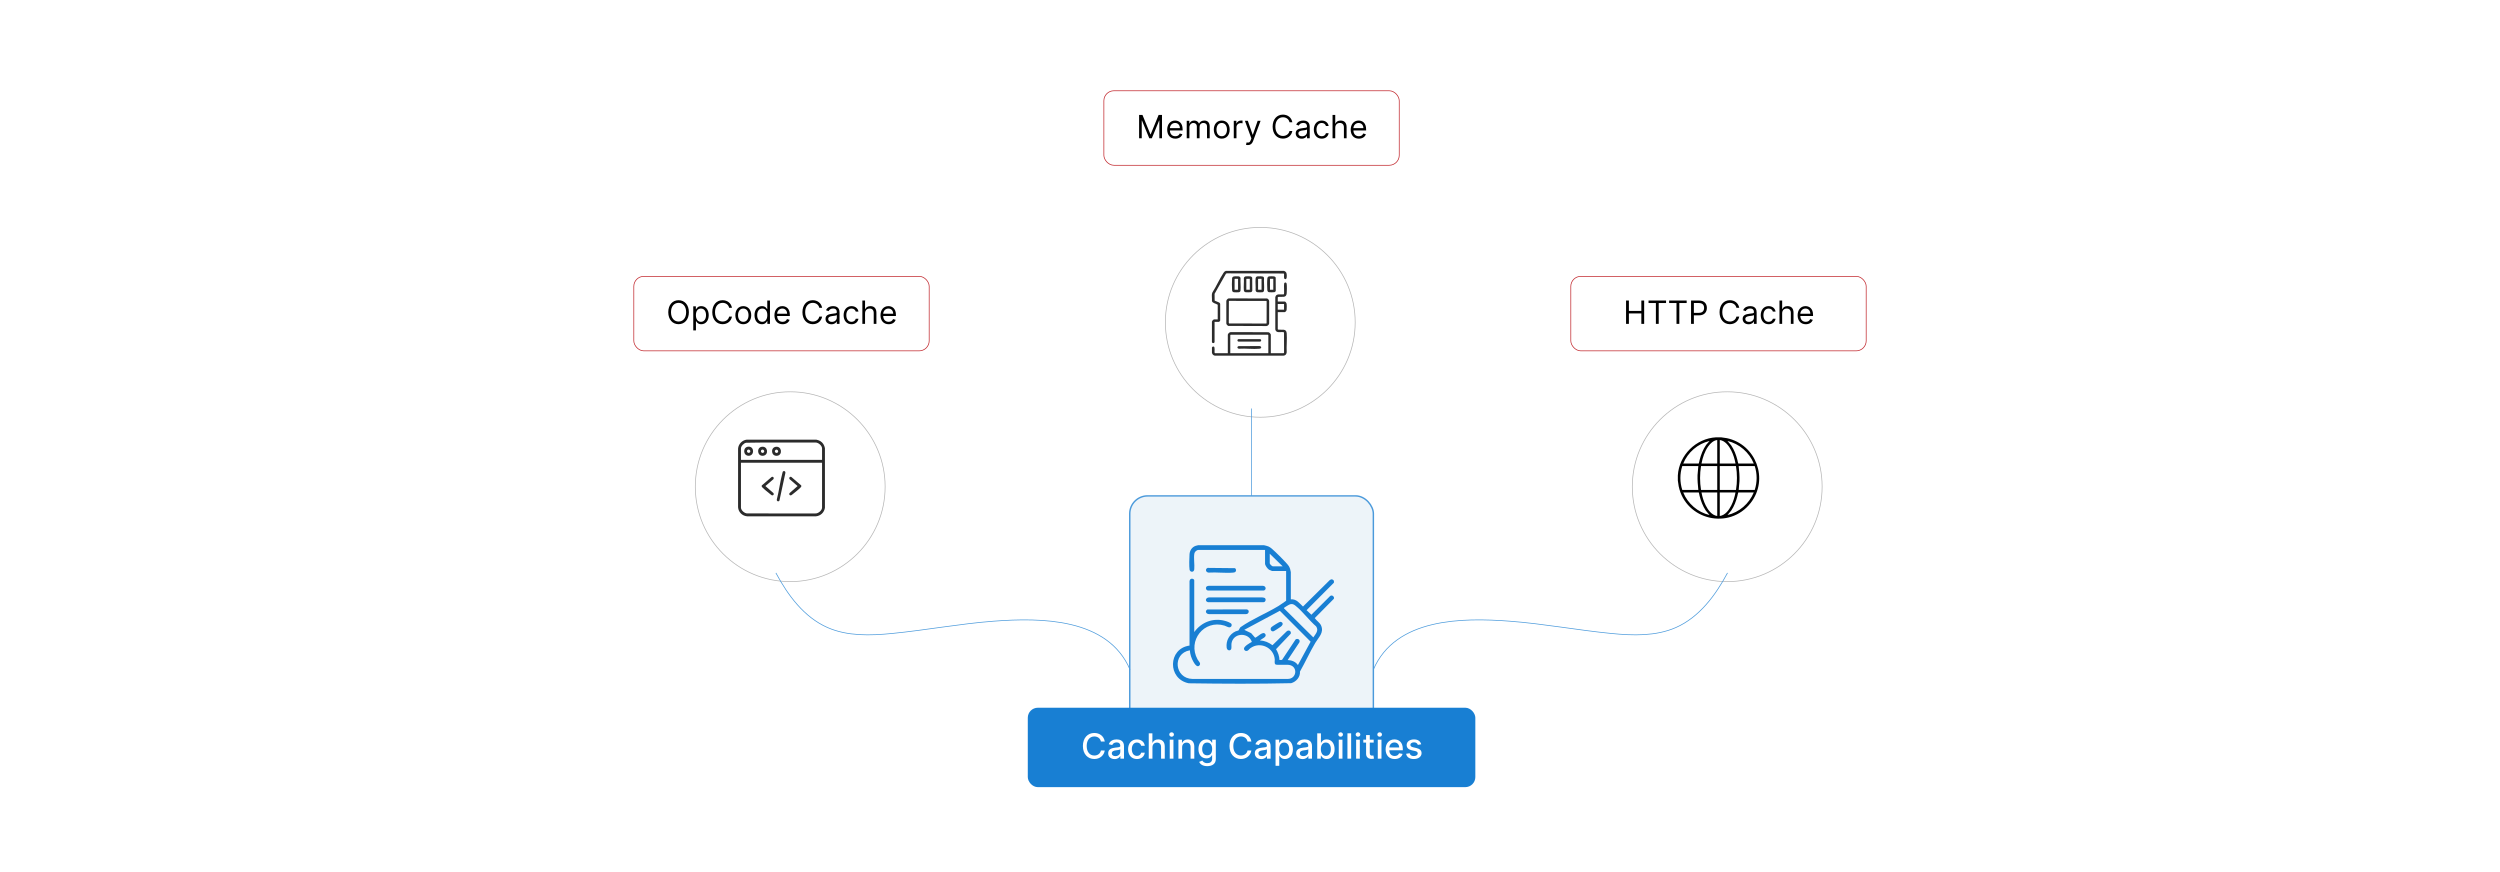 <?xml version="1.0" encoding="UTF-8"?>
<svg id="Layer_1" data-name="Layer 1" xmlns="http://www.w3.org/2000/svg" xmlns:xlink="http://www.w3.org/1999/xlink" viewBox="0 0 860 300">
  <defs>
    <filter id="drop-shadow-1" x="385.76" y="62.68" width="96" height="96.48" filterUnits="userSpaceOnUse">
      <feOffset dx="3" dy="3"/>
      <feGaussianBlur result="blur" stdDeviation="5"/>
      <feFlood flood-color="#000" flood-opacity=".05"/>
      <feComposite in2="blur" operator="in"/>
      <feComposite in="SourceGraphic"/>
    </filter>
    <filter id="drop-shadow-2" x="546.08" y="119.32" width="96.48" height="96.48" filterUnits="userSpaceOnUse">
      <feOffset dx="3" dy="3"/>
      <feGaussianBlur result="blur-2" stdDeviation="5"/>
      <feFlood flood-color="#000" flood-opacity=".05"/>
      <feComposite in2="blur-2" operator="in"/>
      <feComposite in="SourceGraphic"/>
    </filter>
    <filter id="drop-shadow-3" x="224" y="119.32" width="96" height="96.48" filterUnits="userSpaceOnUse">
      <feOffset dx="3" dy="3"/>
      <feGaussianBlur result="blur-3" stdDeviation="5"/>
      <feFlood flood-color="#000" flood-opacity=".05"/>
      <feComposite in2="blur-3" operator="in"/>
      <feComposite in="SourceGraphic"/>
    </filter>
  </defs>
  <rect y="0" width="860" height="300" fill="#fff"/>
  <g>
    <g>
      <rect x="388.636" y="170.588" width="83.801" height="92.37" rx="6.135" ry="6.135" fill="#edf4f9" stroke="#4b9adb" stroke-miterlimit="10" stroke-width=".5"/>
      <g>
        <path d="M434.847,187.56c.516.146.971.195,1.48.414.412.177.776.438,1.119.721,1.114.921,5.286,5.006,5.932,6.08.372.619.557,1.33.667,2.038l.001,9.358c1.952-.171,2.935,1.31,4.183,2.48l9.185-9.081c.63-.456.972-.376,1.461.216v.649l-9.414,9.467,1.661,1.561,6.503-6.49c.564-.306.935-.035,1.251.438v.541l-6.594,6.669c.598.926,1.721,1.513,2.178,2.561,1.077,2.469-.868,4.054-1.99,5.951-1.875,3.168-3.458,6.665-5.276,9.873.139,1.877-1.286,3.521-3.032,4.002-11.709.286-23.505.212-35.224.037-7.369-1.443-7.206-11.938.258-12.973l-.002-22.128c.15-1.351,1.626-.876,1.626-.322v17.799c2.469-3.404,6.48-4.983,10.607-3.841.503.139,2.062.648,2.226,1.129.192.566-.171,1.099-.763,1.101-.436.001-1.19-.459-1.677-.608-7.016-2.143-12.816,5.168-9.257,11.634.338.614,1.235,1.308.708,2.003-.785,1.035-1.743-.535-2.104-1.148-.697-1.184-1.176-2.625-1.254-3.995-6.136,1.081-5.291,9.742.916,9.851l32.696 0c3.235.058,3.682-4.447.398-4.844-.845-.102-4.123.129-4.523-.131-.515-.334-.226-1.223-.277-1.78-.368-4.088-5.105-6.261-8.421-3.793-.506.377-.704.992-1.47.922-.37-.034-.727-.44-.701-.814.056-.809,2.013-1.955,2.71-2.287-1.019-3.175-5.823-3.294-6.874-.043-.268.83-.08,1.427-.165,2.217-.109,1.008-1.483.984-1.626-.216-.284-2.384.912-4.585,3.068-5.594.243-.114.916-.248,1.02-.333.134-.108.445-.933.679-1.107,4.073-2.835,8.802-4.721,13.058-7.287.901-.544,1.754-1.222,2.633-1.804v-10.225h-4.816c-.068,0-.941-.372-1.065-.45-.526-.332-1.371-1.475-1.371-2.092v-4.707h-22.891c-.641,0-1.327.625-1.435,1.27-.266,1.581.131,3.735-.021,5.389-.109,1.187-1.476,1.027-1.622.097-.169-1.07-.101-4.141-.01-5.3.104-1.314.844-2.431,2.108-2.87l.819-.21h22.729ZM441.232,194.809l-4.438-4.328v3.3c0,.256.771,1.028,1.028,1.028h3.409ZM444.019,207.818c-.432.07-1.204.543-1.587.795-.168.111-.803.454-.763.632l10.112,10.016c.784-1.19,1.974-2.318.971-3.78-2.412-2.058-4.646-5.162-7.081-7.095-.508-.404-.969-.679-1.652-.569ZM442.964,227.051c1.391.073,2.711.548,3.518,1.73l4.373-8.043-10.594-10.622-12.232,6.551,2.371,1.144,1.369,1.567c.867-.235,2.674-2.378,3.454-1.303.791,1.091-1.286,1.616-1.783,2.269,1.602.026,3.033.672,4.294,1.609l4.852-4.745c.693-.656,1.69-.169,1.434.785l-5.062,5.326c.692,1.132,1.121,2.399,1.194,3.733l.865-.052,4.684-7.056c.765-.453,1.667.155,1.292,1.021l-4.028,6.088Z" fill="#187fd3"/>
        <path d="M415.07,201.764c.145-.146.559-.251.776-.252l18.624.003c1.218.145,1.128,1.513.219,1.631l-19.057-.003c-.71.003-1.036-.901-.562-1.379Z" fill="#187fd3"/>
        <path d="M435.144,205.765c.452.421.199,1.333-.454,1.384h-19.168c-1.198-.359-.682-1.66.434-1.633l18.3-0c.224.019.736.108.888.249Z" fill="#187fd3"/>
        <path d="M415.333,209.655l13.509-.024c1.132.131.836,1.658-.219,1.625h-12.771c-.96-.065-1.445-1.036-.519-1.601Z" fill="#187fd3"/>
        <path d="M424.967,196.726c-.159.16-.548.232-.776.253-2.681.243-5.729-.196-8.45-.003-.969-.113-1.25-1.225-.319-1.623l9.421.098c.412.301.483.915.125,1.275Z" fill="#187fd3"/>
        <path d="M440.989,214.097c.556.515.084,1.114-.371,1.468-.317.247-2.255,1.521-2.523,1.595-.828.227-1.355-.811-.689-1.452.297-.286,2.705-1.804,3.015-1.807.113-.001.489.123.568.197Z" fill="#187fd3"/>
      </g>
    </g>
    <g>
      <rect x="353.56" y="243.459" width="153.953" height="27.317" rx="3.455" ry="3.455" fill="#187fd3"/>
      <g>
        <path d="M378.713,255.096c-.217-1.128-1.149-1.754-2.261-1.754-1.502,0-2.627,1.162-2.627,3.278,0,2.133,1.128,3.278,2.623,3.278,1.103,0,2.039-.613,2.265-1.728l1.328.004c-.285,1.724-1.685,2.925-3.602,2.925-2.265,0-3.921-1.69-3.921-4.479s1.665-4.479,3.921-4.479c1.843,0,3.304,1.09,3.602,2.955h-1.328Z" fill="#fff"/>
        <path d="M381.217,259.131c0-1.486,1.269-1.809,2.507-1.954,1.175-.136,1.652-.127,1.652-.592v-.03c0-.741-.421-1.17-1.243-1.17-.856,0-1.333.447-1.52.911l-1.196-.273c.425-1.192,1.515-1.669,2.699-1.669,1.039,0,2.538.379,2.538,2.282v4.342h-1.243v-.894h-.051c-.243.49-.852,1.039-1.933,1.039-1.243,0-2.209-.707-2.209-1.992ZM385.38,258.621v-.843c-.183.183-1.163.294-1.575.349-.737.098-1.341.341-1.341,1.022,0,.63.519.954,1.239.954,1.06,0,1.678-.707,1.678-1.481Z" fill="#fff"/>
        <path d="M388.06,257.739c0-1.997,1.192-3.384,3.035-3.384,1.486,0,2.563.877,2.699,2.197h-1.239c-.136-.613-.63-1.124-1.439-1.124-1.065,0-1.771.881-1.771,2.282,0,1.426.694,2.324,1.771,2.324.728,0,1.277-.417,1.439-1.123h1.239c-.141,1.273-1.141,2.201-2.687,2.201-1.898,0-3.048-1.4-3.048-3.372Z" fill="#fff"/>
        <path d="M396.441,260.979h-1.273v-8.719h1.256v3.244h.081c.307-.707.919-1.149,1.937-1.149,1.345,0,2.239.835,2.239,2.465v4.159h-1.273v-4.006c0-.958-.523-1.516-1.4-1.516-.907,0-1.567.596-1.567,1.639v3.882Z" fill="#fff"/>
        <path d="M402.229,252.673c0-.417.362-.762.805-.762.439,0,.805.345.805.762,0,.417-.366.758-.805.758-.443,0-.805-.341-.805-.758ZM402.391,254.44h1.273v6.539h-1.273v-6.539Z" fill="#fff"/>
        <path d="M406.651,260.979h-1.273v-6.539h1.222v1.065h.081c.302-.694.945-1.149,1.929-1.149,1.337,0,2.227.847,2.227,2.465v4.159h-1.273v-4.006c0-.95-.523-1.516-1.388-1.516-.886,0-1.524.596-1.524,1.639v3.882Z" fill="#fff"/>
        <path d="M412.508,262.086l1.094-.451c.226.362.639.894,1.699.894.966,0,1.669-.447,1.669-1.456v-1.286h-.081c-.23.417-.694,1.094-1.895,1.094-1.545,0-2.733-1.111-2.733-3.197,0-2.082,1.163-3.329,2.742-3.329,1.218,0,1.669.741,1.895,1.145h.094v-1.06h1.247v6.684c0,1.669-1.286,2.431-2.95,2.431-1.562,0-2.435-.681-2.78-1.469ZM416.982,257.667c0-1.324-.596-2.231-1.707-2.231-1.149,0-1.728.975-1.728,2.231,0,1.286.592,2.158,1.728,2.158,1.099,0,1.707-.809,1.707-2.158Z" fill="#fff"/>
        <path d="M429.147,255.096c-.217-1.128-1.149-1.754-2.261-1.754-1.502,0-2.627,1.162-2.627,3.278,0,2.133,1.128,3.278,2.623,3.278,1.103,0,2.039-.613,2.265-1.728l1.328.004c-.285,1.724-1.685,2.925-3.602,2.925-2.265,0-3.921-1.69-3.921-4.479s1.665-4.479,3.921-4.479c1.843,0,3.304,1.09,3.602,2.955h-1.328Z" fill="#fff"/>
        <path d="M431.649,259.131c0-1.486,1.269-1.809,2.508-1.954,1.175-.136,1.651-.127,1.651-.592v-.03c0-.741-.421-1.17-1.242-1.17-.856,0-1.333.447-1.52.911l-1.196-.273c.426-1.192,1.516-1.669,2.699-1.669,1.039,0,2.537.379,2.537,2.282v4.342h-1.243v-.894h-.051c-.242.49-.852,1.039-1.933,1.039-1.243,0-2.21-.707-2.21-1.992ZM435.813,258.621v-.843c-.184.183-1.162.294-1.575.349-.736.098-1.341.341-1.341,1.022,0,.63.519.954,1.238.954,1.06,0,1.678-.707,1.678-1.481Z" fill="#fff"/>
        <path d="M438.787,254.44h1.243v1.06h.106c.226-.404.664-1.145,1.878-1.145,1.579,0,2.745,1.247,2.745,3.367,0,2.116-1.149,3.385-2.732,3.385-1.192,0-1.66-.728-1.891-1.145h-.076v3.47h-1.273v-8.991ZM441.742,260.021c1.137,0,1.732-1,1.732-2.312,0-1.298-.579-2.273-1.732-2.273-1.111,0-1.707.907-1.707,2.273,0,1.375.612,2.312,1.707,2.312Z" fill="#fff"/>
        <path d="M445.887,259.131c0-1.486,1.269-1.809,2.508-1.954,1.175-.136,1.651-.127,1.651-.592v-.03c0-.741-.421-1.17-1.242-1.17-.856,0-1.333.447-1.52.911l-1.196-.273c.426-1.192,1.516-1.669,2.699-1.669,1.039,0,2.537.379,2.537,2.282v4.342h-1.243v-.894h-.051c-.242.49-.852,1.039-1.933,1.039-1.243,0-2.21-.707-2.21-1.992ZM450.051,258.621v-.843c-.184.183-1.162.294-1.575.349-.736.098-1.341.341-1.341,1.022,0,.63.519.954,1.238.954,1.06,0,1.678-.707,1.678-1.481Z" fill="#fff"/>
        <path d="M453.127,252.26h1.272v3.24h.077c.226-.404.664-1.145,1.877-1.145,1.58,0,2.746,1.247,2.746,3.367,0,2.116-1.149,3.385-2.733,3.385-1.191,0-1.66-.728-1.89-1.145h-.106v1.018h-1.243v-8.719ZM456.081,260.021c1.137,0,1.733-1,1.733-2.312,0-1.298-.579-2.273-1.733-2.273-1.111,0-1.707.907-1.707,2.273,0,1.375.613,2.312,1.707,2.312Z" fill="#fff"/>
        <path d="M460.372,252.673c0-.417.361-.762.804-.762.44,0,.805.345.805.762,0,.417-.365.758-.805.758-.442,0-.804-.341-.804-.758ZM460.533,254.44h1.273v6.539h-1.273v-6.539Z" fill="#fff"/>
        <path d="M464.794,260.979h-1.273v-8.719h1.273v8.719Z" fill="#fff"/>
        <path d="M466.347,252.673c0-.417.361-.762.804-.762.44,0,.805.345.805.762,0,.417-.365.758-.805.758-.442,0-.804-.341-.804-.758ZM466.508,254.44h1.273v6.539h-1.273v-6.539Z" fill="#fff"/>
        <path d="M472.547,255.462h-1.341v3.597c0,.736.37.873.783.873.204,0,.361-.038.447-.055l.23,1.051c-.149.056-.422.132-.826.136-1.005.021-1.911-.553-1.907-1.741v-3.861h-.958v-1.022h.958v-1.567h1.273v1.567h1.341v1.022Z" fill="#fff"/>
        <path d="M473.795,252.673c0-.417.361-.762.805-.762.439,0,.804.345.804.762,0,.417-.365.758-.804.758-.443,0-.805-.341-.805-.758ZM473.956,254.44h1.273v6.539h-1.273v-6.539Z" fill="#fff"/>
        <path d="M476.649,257.752c0-2.009,1.201-3.397,3.023-3.397,1.481,0,2.894.924,2.894,3.287v.451h-4.648c.033,1.26.766,1.967,1.855,1.967.724,0,1.277-.315,1.507-.933l1.205.217c-.289,1.065-1.298,1.767-2.725,1.767-1.929,0-3.112-1.328-3.112-3.359ZM481.32,257.139c-.005-1-.651-1.733-1.64-1.733-1.034,0-1.707.805-1.758,1.733h3.397Z" fill="#fff"/>
        <path d="M487.738,256.241c-.148-.439-.515-.877-1.307-.877-.724,0-1.269.357-1.265.86-.004.443.307.685,1.026.856l1.039.238c1.2.277,1.788.847,1.788,1.771,0,1.184-1.095,2.022-2.674,2.022-1.469,0-2.431-.651-2.644-1.809l1.23-.188c.153.643.643.971,1.404.971.835,0,1.375-.396,1.375-.902,0-.409-.293-.69-.924-.83l-1.106-.243c-1.227-.273-1.788-.89-1.788-1.818,0-1.158,1.047-1.937,2.524-1.937,1.413,0,2.21.664,2.474,1.682l-1.154.204Z" fill="#fff"/>
      </g>
    </g>
    <g>
      <rect x="218.029" y="95.064" width="101.614" height="25.631" rx="3.455" ry="3.455" fill="#fff" stroke="#c1272d" stroke-miterlimit="10" stroke-width=".25"/>
      <g>
        <path d="M233.43,111.522c-2.055,0-3.545-1.585-3.545-4.125s1.49-4.125,3.545-4.125,3.545,1.585,3.545,4.125-1.49,4.125-3.545,4.125ZM233.43,104.18c-1.459,0-2.604,1.129-2.604,3.216s1.145,3.216,2.604,3.216,2.603-1.129,2.603-3.216-1.145-3.216-2.603-3.216Z"/>
        <path d="M238.481,105.388h.894v.957h.11c.204-.314.565-1.036,1.741-1.036,1.522,0,2.572,1.208,2.572,3.106,0,1.914-1.051,3.122-2.557,3.122-1.161,0-1.553-.722-1.757-1.051h-.079v3.184h-.925v-8.282ZM241.117,110.706c1.161,0,1.757-1.02,1.757-2.306,0-1.27-.581-2.259-1.757-2.259-1.129,0-1.726.91-1.726,2.259,0,1.365.612,2.306,1.726,2.306Z"/>
        <path d="M250.827,105.89c-.235-1.114-1.192-1.71-2.259-1.71-1.459,0-2.604,1.129-2.604,3.216s1.145,3.216,2.604,3.216c1.066,0,2.023-.596,2.259-1.71h.972c-.298,1.647-1.616,2.62-3.231,2.62-2.055,0-3.545-1.585-3.545-4.125s1.49-4.125,3.545-4.125c1.615,0,2.933.973,3.231,2.62h-.972Z"/>
        <path d="M252.961,108.431c0-1.882,1.098-3.122,2.729-3.122s2.729,1.239,2.729,3.122c0,1.867-1.098,3.106-2.729,3.106s-2.729-1.239-2.729-3.106ZM257.494,108.431c0-1.208-.565-2.29-1.804-2.29s-1.804,1.083-1.804,2.29.565,2.274,1.804,2.274,1.804-1.066,1.804-2.274Z"/>
        <path d="M259.55,108.415c0-1.898,1.051-3.106,2.572-3.106,1.176,0,1.537.722,1.741,1.036h.078v-2.965h.926v8.031h-.894v-.925h-.11c-.204.329-.596,1.051-1.757,1.051-1.506,0-2.557-1.208-2.557-3.122ZM263.957,108.4c0-1.349-.596-2.259-1.726-2.259-1.176,0-1.757.988-1.757,2.259,0,1.286.596,2.306,1.757,2.306,1.114,0,1.726-.941,1.726-2.306Z"/>
        <path d="M266.405,108.447c0-1.851,1.082-3.137,2.713-3.137,1.255,0,2.588.769,2.588,3.012v.393h-4.373c.043,1.29.792,1.992,1.878,1.992.726,0,1.27-.314,1.506-.941l.894.251c-.282.91-1.176,1.522-2.4,1.522-1.741,0-2.808-1.239-2.808-3.09ZM270.766,107.914c0-1.02-.643-1.772-1.647-1.772-1.059,0-1.722.835-1.784,1.772h3.431Z"/>
        <path d="M281.841,105.89c-.235-1.114-1.192-1.71-2.259-1.71-1.458,0-2.603,1.129-2.603,3.216s1.145,3.216,2.603,3.216c1.067,0,2.024-.596,2.259-1.71h.973c-.298,1.647-1.616,2.62-3.231,2.62-2.055,0-3.545-1.585-3.545-4.125s1.49-4.125,3.545-4.125c1.616,0,2.934.973,3.231,2.62h-.973Z"/>
        <path d="M283.976,109.702c0-1.38,1.219-1.627,2.337-1.772,1.098-.141,1.553-.102,1.553-.549v-.031c0-.773-.419-1.224-1.27-1.224-.882,0-1.364.471-1.568.91l-.878-.314c.471-1.098,1.506-1.412,2.416-1.412.769,0,2.228.22,2.228,2.133v3.969h-.926v-.816h-.047c-.188.393-.737.957-1.788.957-1.145,0-2.055-.674-2.055-1.851ZM287.865,109.231v-.847c-.157.188-1.208.298-1.6.345-.722.094-1.365.314-1.365,1.02,0,.643.533.973,1.27.973,1.098,0,1.694-.737,1.694-1.49Z"/>
        <path d="M290.203,108.431c0-1.835,1.083-3.122,2.714-3.122,1.27,0,2.228.753,2.384,1.882h-.925c-.141-.549-.627-1.051-1.443-1.051-1.082,0-1.804.894-1.804,2.259,0,1.396.706,2.306,1.804,2.306.722,0,1.27-.392,1.443-1.051h.925c-.157,1.067-1.035,1.882-2.369,1.882-1.694,0-2.729-1.302-2.729-3.106Z"/>
        <path d="M297.576,111.412h-.925v-8.031h.925v2.949h.079c.282-.623.823-1.02,1.772-1.02,1.231,0,2.055.726,2.055,2.274v3.828h-.925v-3.765c0-.957-.525-1.506-1.396-1.506-.914,0-1.585.596-1.585,1.647v3.623Z"/>
        <path d="M302.894,108.447c0-1.851,1.083-3.137,2.714-3.137,1.255,0,2.588.769,2.588,3.012v.393h-4.373c.043,1.29.792,1.992,1.878,1.992.726,0,1.27-.314,1.506-.941l.894.251c-.282.91-1.176,1.522-2.4,1.522-1.741,0-2.808-1.239-2.808-3.09ZM307.255,107.914c0-1.02-.643-1.772-1.647-1.772-1.059,0-1.722.835-1.784,1.772h3.431Z"/>
      </g>
    </g>
    <g>
      <rect x="379.729" y="31.224" width="101.614" height="25.631" rx="3.455" ry="3.455" fill="#fff" stroke="#c1272d" stroke-miterlimit="10" stroke-width=".25"/>
      <g>
        <path d="M393.012,39.541l2.729,6.667h.094l2.729-6.667h1.161v8.031h-.91v-6.102h-.078l-2.51,6.102h-.878l-2.51-6.102h-.079v6.102h-.91v-8.031h1.161Z"/>
        <path d="M401.515,44.607c0-1.851,1.083-3.137,2.714-3.137,1.255,0,2.588.769,2.588,3.012v.393h-4.373c.043,1.29.792,1.992,1.878,1.992.726,0,1.27-.314,1.506-.941l.894.251c-.282.91-1.176,1.522-2.4,1.522-1.741,0-2.808-1.239-2.808-3.09ZM405.875,44.074c0-1.02-.643-1.772-1.647-1.772-1.059,0-1.722.835-1.784,1.772h3.431Z"/>
        <path d="M408.229,41.548h.894v.941h.079c.251-.643.831-1.02,1.615-1.02.792,0,1.318.377,1.616,1.02h.063c.31-.623.941-1.02,1.804-1.02,1.075,0,1.835.655,1.835,2.071v4.031h-.926v-4.031c0-.89-.565-1.239-1.223-1.239-.847,0-1.333.573-1.333,1.349v3.921h-.941v-4.125c0-.686-.49-1.145-1.192-1.145-.722,0-1.365.624-1.365,1.506v3.765h-.925v-6.023Z"/>
        <path d="M417.548,44.591c0-1.882,1.098-3.122,2.729-3.122s2.729,1.239,2.729,3.122c0,1.867-1.098,3.106-2.729,3.106s-2.729-1.239-2.729-3.106ZM422.081,44.591c0-1.208-.565-2.29-1.804-2.29s-1.804,1.083-1.804,2.29.565,2.274,1.804,2.274,1.804-1.066,1.804-2.274Z"/>
        <path d="M424.419,41.548h.894v.91h.062c.22-.596.847-1.004,1.569-1.004.137,0,.38.008.486.016v.941c-.063-.016-.318-.063-.565-.063-.878,0-1.522.596-1.522,1.412v3.812h-.925v-6.023Z"/>
        <path d="M428.607,49.799l.235-.816c.674.173,1.102.086,1.427-.815l.204-.565-2.228-6.055h1.004l1.663,4.8h.063l1.663-4.8h1.004l-2.588,6.996c-.345.925-.926,1.365-1.773,1.365-.314,0-.58-.063-.674-.11Z"/>
        <path d="M443.589,42.05c-.235-1.114-1.192-1.71-2.259-1.71-1.459,0-2.604,1.129-2.604,3.216s1.145,3.216,2.604,3.216c1.066,0,2.023-.596,2.259-1.71h.973c-.299,1.647-1.616,2.62-3.231,2.62-2.055,0-3.545-1.585-3.545-4.125s1.49-4.125,3.545-4.125c1.615,0,2.933.973,3.231,2.62h-.973Z"/>
        <path d="M445.723,45.862c0-1.38,1.22-1.627,2.338-1.772,1.098-.141,1.553-.102,1.553-.549v-.031c0-.773-.42-1.224-1.27-1.224-.883,0-1.365.471-1.569.91l-.878-.314c.471-1.098,1.506-1.412,2.416-1.412.769,0,2.227.22,2.227,2.133v3.969h-.925v-.816h-.047c-.189.393-.737.957-1.789.957-1.145,0-2.055-.674-2.055-1.851ZM449.613,45.392v-.847c-.157.188-1.208.298-1.601.345-.722.094-1.364.314-1.364,1.02,0,.643.533.973,1.27.973,1.098,0,1.694-.737,1.694-1.49Z"/>
        <path d="M451.95,44.591c0-1.835,1.083-3.122,2.714-3.122,1.27,0,2.228.753,2.385,1.882h-.926c-.142-.549-.628-1.051-1.443-1.051-1.082,0-1.804.894-1.804,2.259,0,1.396.706,2.306,1.804,2.306.722,0,1.27-.392,1.443-1.051h.926c-.157,1.067-1.036,1.882-2.369,1.882-1.694,0-2.729-1.302-2.729-3.106Z"/>
        <path d="M459.324,47.572h-.926v-8.031h.926v2.949h.078c.283-.623.824-1.02,1.772-1.02,1.231,0,2.056.726,2.056,2.274v3.828h-.926v-3.765c0-.957-.525-1.506-1.397-1.506-.913,0-1.584.596-1.584,1.647v3.623Z"/>
        <path d="M464.642,44.607c0-1.851,1.083-3.137,2.714-3.137,1.255,0,2.588.769,2.588,3.012v.393h-4.372c.043,1.29.792,1.992,1.878,1.992.726,0,1.272-.314,1.506-.941l.894.251c-.282.91-1.177,1.522-2.4,1.522-1.74,0-2.808-1.239-2.808-3.09ZM469.003,44.074c0-1.02-.644-1.772-1.647-1.772-1.059,0-1.722.835-1.784,1.772h3.432Z"/>
      </g>
    </g>
    <g>
      <rect x="540.357" y="95.064" width="101.614" height="25.631" rx="3.455" ry="3.455" fill="#fff" stroke="#c1272d" stroke-miterlimit="10" stroke-width=".25"/>
      <g>
        <path d="M559.366,103.38h.973v3.577h4.282v-3.577h.973v8.031h-.973v-3.592h-4.282v3.592h-.973v-8.031Z"/>
        <path d="M567.1,103.38h6.023v.863h-2.525v7.168h-.973v-7.168h-2.525v-.863Z"/>
        <path d="M574.19,103.38h6.023v.863h-2.525v7.168h-.973v-7.168h-2.525v-.863Z"/>
        <path d="M581.721,103.38h2.714c1.886,0,2.729,1.122,2.729,2.541s-.844,2.557-2.714,2.557h-1.757v2.933h-.973v-8.031ZM584.419,107.616c1.29,0,1.788-.73,1.788-1.694,0-.964-.498-1.678-1.804-1.678h-1.71v3.373h1.726Z"/>
        <path d="M597.33,105.89c-.235-1.114-1.192-1.71-2.259-1.71-1.459,0-2.604,1.129-2.604,3.216s1.145,3.216,2.604,3.216c1.066,0,2.023-.596,2.259-1.71h.973c-.299,1.647-1.616,2.62-3.231,2.62-2.055,0-3.545-1.585-3.545-4.125s1.49-4.125,3.545-4.125c1.615,0,2.933.973,3.231,2.62h-.973Z"/>
        <path d="M599.464,109.702c0-1.38,1.22-1.627,2.338-1.772,1.098-.141,1.553-.102,1.553-.549v-.031c0-.773-.42-1.224-1.27-1.224-.883,0-1.365.471-1.569.91l-.878-.314c.471-1.098,1.506-1.412,2.416-1.412.769,0,2.227.22,2.227,2.133v3.969h-.925v-.816h-.047c-.189.393-.737.957-1.789.957-1.145,0-2.055-.674-2.055-1.851ZM603.355,109.231v-.847c-.157.188-1.208.298-1.601.345-.721.094-1.364.314-1.364,1.02,0,.643.533.973,1.27.973,1.098,0,1.694-.737,1.694-1.49Z"/>
        <path d="M605.691,108.431c0-1.835,1.083-3.122,2.714-3.122,1.27,0,2.228.753,2.385,1.882h-.926c-.142-.549-.628-1.051-1.443-1.051-1.082,0-1.804.894-1.804,2.259,0,1.396.706,2.306,1.804,2.306.722,0,1.27-.392,1.443-1.051h.926c-.157,1.067-1.036,1.882-2.369,1.882-1.694,0-2.729-1.302-2.729-3.106Z"/>
        <path d="M613.064,111.412h-.926v-8.031h.926v2.949h.078c.283-.623.824-1.02,1.772-1.02,1.231,0,2.056.726,2.056,2.274v3.828h-.926v-3.765c0-.957-.525-1.506-1.397-1.506-.913,0-1.584.596-1.584,1.647v3.623Z"/>
        <path d="M618.383,108.447c0-1.851,1.083-3.137,2.714-3.137,1.255,0,2.588.769,2.588,3.012v.393h-4.372c.043,1.29.792,1.992,1.878,1.992.726,0,1.27-.314,1.506-.941l.894.251c-.282.91-1.177,1.522-2.4,1.522-1.741,0-2.808-1.239-2.808-3.09ZM622.744,107.914c0-1.02-.644-1.772-1.647-1.772-1.059,0-1.722.835-1.784,1.772h3.432Z"/>
      </g>
    </g>
    <circle cx="430.536" cy="107.879" r="32.65" fill="#fff" filter="url(#drop-shadow-1)" stroke="#b5b5b5" stroke-miterlimit="10" stroke-width=".25"/>
    <circle cx="591.164" cy="164.428" r="32.65" fill="#fff" filter="url(#drop-shadow-2)" stroke="#b5b5b5" stroke-miterlimit="10" stroke-width=".25"/>
    <circle cx="268.836" cy="164.428" r="32.65" fill="#fff" filter="url(#drop-shadow-3)" stroke="#b5b5b5" stroke-miterlimit="10" stroke-width=".25"/>
    <g>
      <path d="M416.902,119.566c.129-.29.309-.429.643-.33.47.14.189,1.645.269,2.066.012.062.098.201.141.201h4.41v-6.354c0-.297.587-.926.939-.883,4.353.017,8.712-.034,13.062.025.292.021.793.607.793.858v6.354h4.41c.046,0,.167-.181.145-.254l-.014-6.83c-.031-.093-.096-.135-.189-.152-.956-.179-2.534.481-2.81-.947l-.005-11.05c.253-1.452,1.765-.863,2.763-.994.08-.011.147-.013.202-.083.191-.243-.057-3.103.076-3.628.175-.572.799-.486.881.095.1.71.066,2.496.007,3.245-.132,1.689-1.642,1.091-2.763,1.222-.128.015-.225.042-.312.144v1.453h2.361c.259,0,.562.378.638.614.123.381.119,1.818.048,2.238-.029.168-.097.345-.203.481-.061.079-.356.314-.426.314h-2.418v5.898c.087.101.184.129.312.144,1.118.131,2.631-.467,2.763,1.222.165,2.106-.126,4.425-.003,6.554-.065.701-.454,1.118-1.163,1.172l-23.503-.002c-.413-.064-.752-.282-.934-.66l-.119-.366v-1.766ZM441.711,104.579h-2.162v1.938h2.162v-1.938ZM436.305,121.503v-6.183c0-.016-.088-.155-.114-.171h-12.86c-.026.015-.114.155-.114.171v6.183h13.087Z" fill="#2b2b2b"/>
      <path d="M441.711,93.181c.544.216.839.516.903,1.118.045.417.157,1.708-.42,1.737-.851.042-.27-1.718-.563-1.949l-19.582-.054-.308.09-3.925,6.953.025,2.305c.081.135,1.387.558,1.642.749.144.108.221.247.261.422l.005,5.639c.046.16-.326.54-.428.54h-1.508v6.867c0,.51-.765.597-.91.086v-7.009c.051-.298.461-.798.768-.798h1.223v-5.043c-.615-.452-1.756-.472-1.992-1.282.07-.769-.095-1.702,0-2.45.015-.12.124-.361.161-.494,1.383-2.121,2.438-4.675,3.834-6.76.227-.339.395-.515.785-.666h20.029Z" fill="#2b2b2b"/>
      <path d="M422.633,102.654l13.218.014c.39.138.7.489.741.91l-.002,7.697c-.052.426-.503.859-.937.885l-13.103-.046c-.354-.158-.627-.448-.699-.838v-7.753c.078-.419.387-.726.782-.869ZM422.86,103.507l-.126.102-.031,7.439.116.226,12.763.017.126-.102.017-7.539-.102-.126-12.763-.017Z" fill="#2b2b2b"/>
      <path d="M436.575,95.076c.336-.057,1.337-.051,1.679.001.27.041.499.168.585.44l.028,4.476c-.001.232-.247.459-.455.513-.257.067-1.614.064-1.894.013-.372-.067-.526-.413-.556-.753-.083-.939-.1-3.067.009-3.985.045-.379.214-.639.605-.705ZM438.012,95.917h-1.138v3.761h1.138v-3.761Z" fill="#2b2b2b"/>
      <path d="M424.034,100.342c-.126-.127-.176-.347-.192-.52-.091-.978-.095-3.076-.001-4.051.021-.218.102-.433.29-.565.283-.198,1.523-.186,1.904-.145.37.04.687.262.711.656-.097,1.335.13,2.85.003,4.163-.035.362-.221.608-.599.654-.359.043-1.289.04-1.651-.001-.147-.017-.361-.086-.464-.19ZM425.892,99.678v-3.675l-.085-.086h-1.024l-.085.086v3.675h1.195Z" fill="#2b2b2b"/>
      <path d="M428.495,95.076c.319-.054,1.361-.054,1.68,0,.251.042.471.212.586.439l.027,4.421c-.027.257-.201.504-.455.57-.259.067-1.613.064-1.894.013-.349-.063-.525-.364-.556-.697-.123-1.315.093-2.823.006-4.158.072-.313.288-.535.608-.588ZM429.932,95.917h-1.11l-.085.086v3.675h1.195v-3.761Z" fill="#2b2b2b"/>
      <path d="M434.636,95.252c.086.082.183.281.192.406-.102,1.354.13,2.89.001,4.221-.032.327-.202.596-.547.649-.339.052-1.289.04-1.649.006-.448-.042-.646-.274-.709-.714.086-1.288-.114-2.721-.002-3.991.041-.46.243-.714.713-.767.394-.044,1.734-.062,2.001.191ZM433.972,95.917h-1.11l-.085.086v3.59l.085.086h1.11v-3.761Z" fill="#2b2b2b"/>
      <path d="M426.105,119.066l7.213-.013c.714.081.739.831-.058.911-2.202.221-4.758-.163-6.997,0-.661-.017-.842-.708-.158-.897Z" fill="#2b2b2b"/>
      <path d="M425.99,116.672l7.443-.013c.551.047.551.81,0,.857h-7.343c-.513-.043-.568-.679-.1-.844Z" fill="#2b2b2b"/>
    </g>
    <g>
      <path d="M280.8,151.241c.503.118.949.231,1.396.501.887.534,1.382,1.417,1.58,2.417v20.536c-.257,1.577-1.463,2.758-3.065,2.916l-23.694.003c-1.681-.14-2.997-1.427-3.122-3.121l.003-20.188c.127-1.555,1.417-2.897,2.975-3.064h23.926ZM282.784,158.184v-3.938c0-.951-1.291-2.052-2.248-2.012-7.948.047-15.914-.099-23.851.074-.779.092-1.796,1.169-1.796,1.938v3.938h27.895ZM282.784,159.176h-27.895v15.431c0,.946,1.247,2.026,2.189,2.012l23.403.004c.983.067,2.303-1.03,2.303-2.015v-15.431Z" fill="#2b2b2b"/>
      <path d="M270.046,162.168c.102.102.159.385.128.531l-2.046,9.509c-.316.478-.955.237-.913-.324.783-3.011,1.139-6.268,1.953-9.254.059-.218.087-.447.326-.549.167-.071.426-.037.552.089Z" fill="#2b2b2b"/>
      <path d="M266.015,164.873l-2.72,2.329,2.767,2.42c.141.193.141.549-.063.69-.402.279-.678-.046-.984-.286-.794-.624-2.129-1.689-2.802-2.391-.186-.194-.29-.408-.139-.663l3.393-2.908c.544-.221.912.377.547.809Z" fill="#2b2b2b"/>
      <path d="M271.658,164.873c-.365-.431.003-1.03.547-.809l3.393,2.908c.151.255.047.469-.139.663-.673.702-2.007,1.767-2.802,2.391-.306.24-.582.565-.984.286-.204-.141-.203-.497-.063-.69l2.767-2.42-2.72-2.329Z" fill="#2b2b2b"/>
      <path d="M257.502,153.649c2.053-.054,2.088,3.132.042,3.139-2.013.007-2.091-3.084-.042-3.139ZM257.964,155.599c.498-.538-.373-1.316-.859-.772-.491.549.342,1.331.859.772Z" fill="#2b2b2b"/>
      <path d="M266.837,153.706c2.126-.337,2.451,2.751.614,3.064-2.184.372-2.541-2.758-.614-3.064ZM267.532,155.655c.51-.509-.301-1.378-.828-.799-.519.571.346,1.28.828.799Z" fill="#2b2b2b"/>
      <path d="M261.994,153.706c2.183-.372,2.541,2.757.614,3.064-2.121.338-2.456-2.75-.614-3.064ZM261.913,154.821c-.51.511.301,1.377.828.799.513-.564-.332-1.296-.828-.799Z" fill="#2b2b2b"/>
    </g>
    <path d="M592.041,150.435l1.978.29c10.008,2.086,14.584,14.093,8.21,22.285-7.352,9.449-22.292,5.864-24.754-5.68l-.3-2.024c.025-.579-.034-1.173,0-1.75.408-6.971,6.208-12.735,13.172-13.123h1.694ZM590.729,151.365c-1.293.142-2.34,1.136-3.073,2.148-1.24,1.71-1.943,3.883-2.338,5.945h5.411v-8.092ZM597.015,159.457c-.284-1.53-.753-3.087-1.455-4.477-.794-1.573-2.089-3.366-3.956-3.615v8.092h5.411ZM579.033,159.457h5.329c.163-.38.21-.854.317-1.269.468-1.822,1.162-3.596,2.234-5.146l1.165-1.349c-4.056.953-7.476,3.916-9.045,7.765ZM603.3,159.457c-1.568-3.85-4.992-6.807-9.045-7.765l1.296,1.547c1,1.501,1.659,3.203,2.104,4.949.106.416.155.889.317,1.269h5.329ZM584.225,160.332h-5.52c-.869,2.656-.867,5.543,0,8.202h5.52c-.178-1.681-.325-3.365-.276-5.06l.276-3.141ZM590.729,160.332h-5.575c-.443,2.707-.443,5.493,0,8.202h5.575v-8.202ZM597.179,160.332h-5.575v8.202h5.575c.443-2.707.443-5.493,0-8.202ZM603.628,160.332h-5.52c.184,1.716.329,3.435.273,5.166l-.273,3.035h5.52c.869-2.66.868-5.543,0-8.202ZM584.362,169.408h-5.329c1.568,3.849,4.991,6.809,9.045,7.765l-1.296-1.547c-1.027-1.538-1.688-3.288-2.137-5.079-.045-.178-.2-1.112-.283-1.139ZM590.729,169.408h-5.411c.281,1.528.754,3.09,1.455,4.477.797,1.577,2.085,3.359,3.956,3.615v-8.092ZM597.015,169.408h-5.411v8.092c1.871-.256,3.159-2.038,3.956-3.615.702-1.39,1.171-2.947,1.455-4.477ZM603.3,169.408h-5.329c-.163.38-.21.854-.317,1.269-.448,1.745-1.102,3.449-2.104,4.949l-1.296,1.547c4.053-.955,7.477-3.918,9.045-7.765Z"/>
    <path d="M472.437,230.346c7.625-17.768,30.566-17.898,46.907-16.657,11.693.888,23.251,3.075,34.922,4.223,7.492.737,15.344.99,22.235-2.041,8.04-3.536,13.618-11.046,17.762-18.79" fill="none" stroke="#4b9adb" stroke-miterlimit="10" stroke-width=".25"/>
    <path d="M388.731,230.346c-7.625-17.768-30.566-17.898-46.907-16.657-11.693.888-23.251,3.075-34.922,4.223-7.492.737-15.344.99-22.235-2.041-8.04-3.536-13.618-11.046-17.762-18.79" fill="none" stroke="#4b9adb" stroke-miterlimit="10" stroke-width=".25"/>
    <line x1="430.536" y1="140.53" x2="430.536" y2="170.588" fill="none" stroke="#4b9adb" stroke-miterlimit="10" stroke-width=".25"/>
  </g>
</svg>